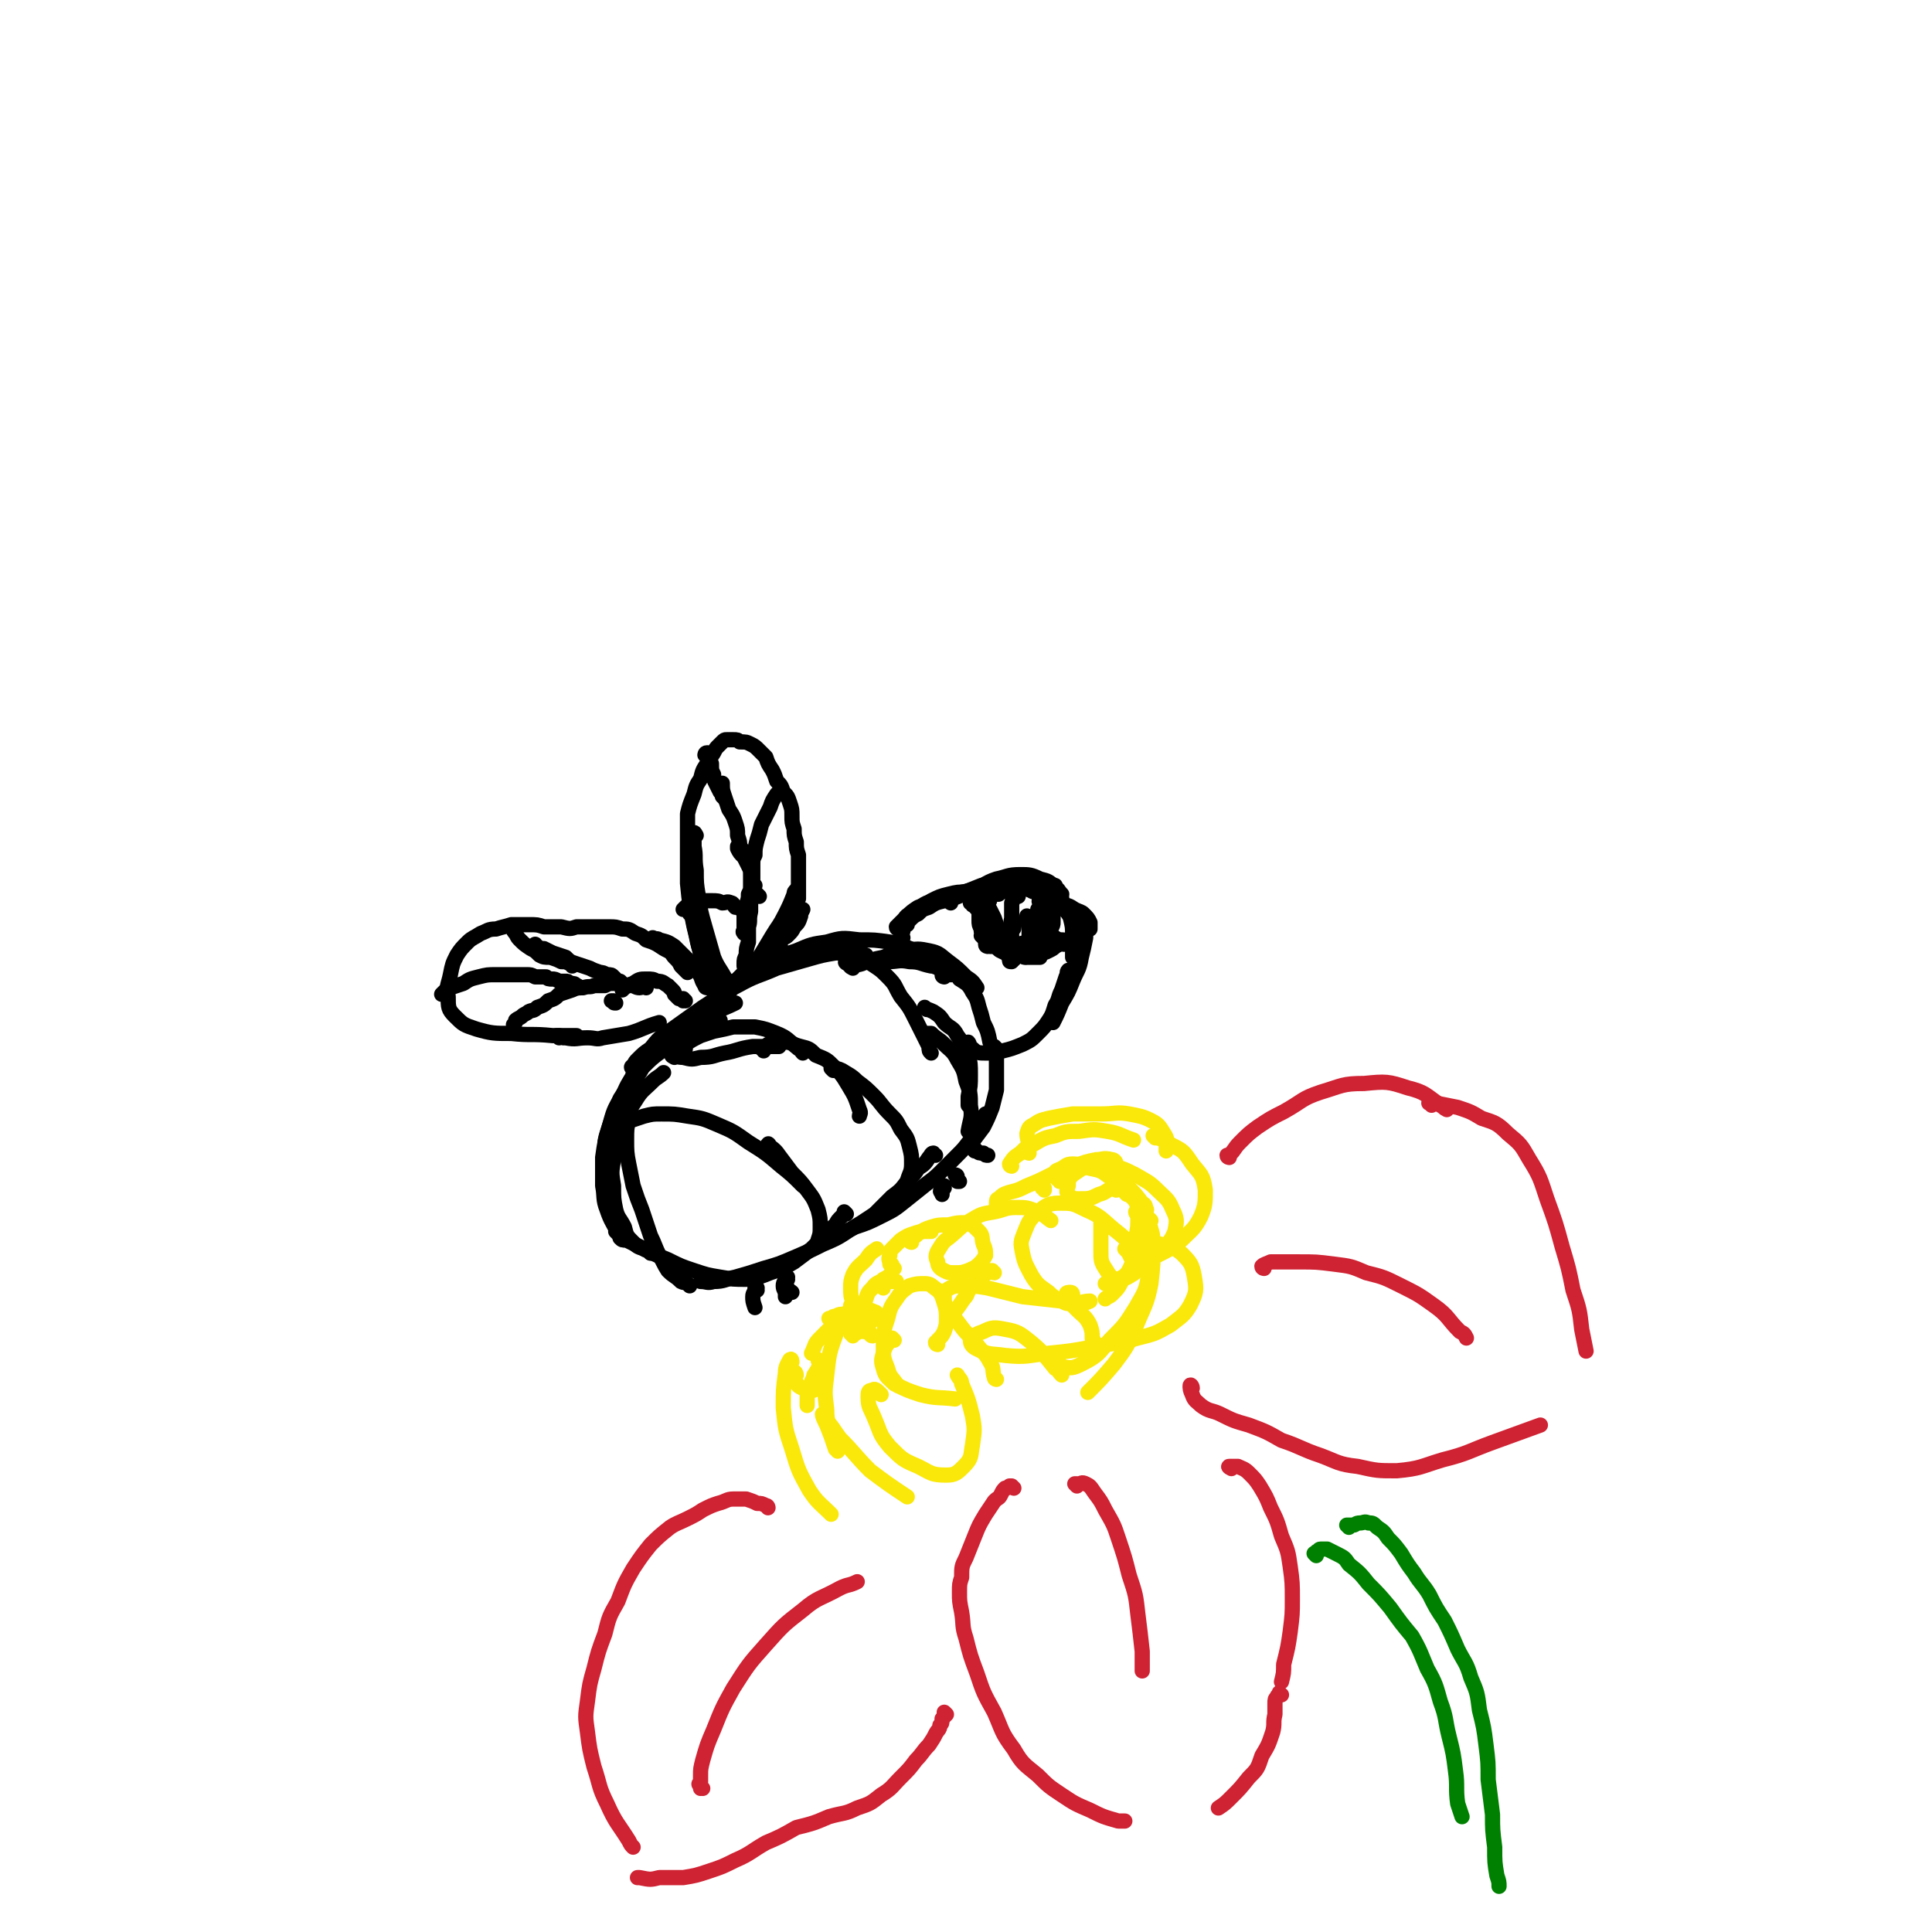 <svg viewBox='0 0 888 888' version='1.1' xmlns='http://www.w3.org/2000/svg' xmlns:xlink='http://www.w3.org/1999/xlink'><g fill='none' stroke='rgb(0,0,0)' stroke-width='7' stroke-linecap='round' stroke-linejoin='round'><path d='M293,496c0,-1 -1,-1 -1,-1 0,-1 1,-1 2,-2 2,-3 1,-4 4,-6 3,-3 3,-3 7,-6 '/><path d='M291,503c0,0 0,0 -1,-1 0,0 0,0 0,0 -1,-1 -1,-1 -1,-2 0,-2 0,-2 1,-4 2,-3 2,-3 4,-6 3,-3 3,-3 6,-6 4,-4 4,-5 9,-8 5,-5 5,-5 11,-9 6,-4 6,-4 11,-8 2,-1 2,-1 3,-2 '/><path d='M292,494c0,-1 0,-1 -1,-1 0,-1 1,0 1,0 -1,-1 -1,-1 -1,-2 -1,0 -1,-1 0,-1 1,-2 1,-2 2,-3 3,-3 3,-3 6,-5 4,-5 4,-5 10,-9 7,-5 7,-5 14,-10 8,-5 8,-6 16,-10 9,-5 9,-4 18,-8 7,-2 7,-2 14,-4 7,-2 7,-2 13,-3 6,0 6,0 11,0 2,0 2,1 3,1 '/><path d='M338,452c0,0 -1,-1 -1,-1 0,0 0,1 1,1 3,-3 3,-3 6,-6 5,-2 5,-2 10,-4 6,-3 6,-3 12,-5 7,-3 7,-3 14,-4 7,-2 7,-2 15,-1 7,0 7,0 14,1 6,1 6,2 12,4 '/><path d='M409,442c0,0 -1,-1 -1,-1 0,0 0,1 0,1 5,0 5,-1 10,0 5,0 5,1 10,2 2,0 2,1 5,1 '/><path d='M392,445c0,0 -2,-1 -1,-1 1,-1 2,0 5,-1 5,-2 5,-2 10,-3 5,-2 5,-3 10,-3 6,-1 6,-1 11,0 5,1 5,2 9,5 4,3 4,3 8,7 3,2 3,2 5,5 '/><path d='M434,449c0,0 -1,0 -1,-1 2,0 3,0 5,0 2,0 2,0 3,2 3,2 4,2 6,6 2,3 2,3 3,7 1,3 1,3 2,7 2,4 2,4 3,9 1,2 1,2 1,3 '/><path d='M458,482c0,0 -1,-1 -1,-1 0,0 0,0 0,0 1,3 1,3 1,6 0,4 0,4 0,7 0,3 0,3 0,7 -1,4 -1,4 -2,8 -2,5 -2,5 -4,9 -3,4 -3,4 -6,8 '/><path d='M454,513c0,0 -1,-1 -1,-1 -2,2 -1,3 -3,6 -2,3 -2,3 -4,6 -3,4 -3,4 -6,7 -3,3 -3,3 -6,6 -4,4 -4,4 -8,7 -5,4 -5,4 -10,8 -5,4 -5,4 -11,7 -6,3 -6,3 -12,5 -6,3 -6,3 -11,5 -3,1 -3,1 -6,2 '/><path d='M430,531c-1,0 -1,-1 -1,-1 -1,0 -1,1 -2,2 -2,3 -2,3 -5,5 -2,3 -2,3 -5,6 -3,4 -3,4 -7,7 -4,4 -4,4 -8,8 -6,4 -6,4 -11,7 -6,4 -6,4 -13,7 -6,3 -6,3 -13,6 -7,3 -7,3 -14,5 -6,2 -6,2 -13,4 -5,1 -5,2 -10,2 -3,1 -3,0 -6,0 '/><path d='M389,558c0,0 -1,-1 -1,-1 0,0 0,1 -1,2 -2,2 -2,2 -3,4 -3,2 -2,3 -5,5 -3,3 -3,3 -6,6 -4,3 -4,3 -8,6 -5,3 -5,3 -11,5 -5,2 -5,2 -11,3 -6,0 -6,0 -12,-1 -6,-1 -6,-1 -12,-3 -6,-2 -6,-2 -12,-5 -5,-2 -5,-2 -11,-5 -4,-2 -4,-2 -8,-4 -2,0 -2,0 -3,-1 '/><path d='M317,591c0,0 0,0 -1,-1 -1,-1 -1,0 -3,-1 -3,-3 -3,-2 -6,-5 -2,-3 -2,-4 -4,-7 -2,-4 -2,-5 -4,-9 -2,-6 -2,-6 -4,-12 -2,-5 -2,-5 -4,-11 -1,-5 -1,-5 -2,-10 -1,-5 -1,-6 -1,-11 0,-5 0,-5 1,-10 1,-1 1,-1 1,-2 '/><path d='M299,576c0,0 -1,-1 -1,-1 -1,-1 -1,0 -2,-1 -3,-1 -3,-1 -5,-3 -3,-3 -3,-3 -4,-7 -2,-4 -3,-4 -4,-8 -1,-5 -1,-5 -1,-11 -1,-6 -1,-6 0,-12 1,-7 1,-7 4,-14 2,-7 2,-7 6,-13 3,-5 4,-5 8,-9 2,-2 3,-2 5,-4 '/><path d='M284,567c0,0 0,-1 -1,-1 0,0 1,1 1,1 -2,-5 -3,-5 -5,-11 -2,-5 -1,-6 -2,-11 0,-7 0,-7 0,-13 1,-7 1,-7 3,-14 2,-7 2,-8 6,-14 3,-7 3,-7 9,-13 5,-5 5,-5 12,-10 6,-4 6,-4 14,-7 5,-3 5,-3 10,-5 '/><path d='M281,540c-1,0 -1,-1 -1,-1 -1,0 0,1 0,0 -1,-4 -2,-4 -2,-9 0,-6 0,-6 2,-12 2,-6 2,-6 5,-13 4,-6 4,-7 9,-13 5,-6 5,-7 12,-12 7,-6 7,-6 16,-11 7,-5 8,-4 16,-8 '/><path d='M415,431c0,0 -1,0 -1,-1 0,0 0,1 0,1 1,-1 0,-2 0,-3 1,-2 1,-2 2,-4 1,-2 1,-2 2,-3 2,-2 2,-2 4,-3 2,-2 2,-2 4,-3 '/><path d='M413,427c0,0 -1,0 -1,-1 1,-1 1,-1 2,-2 2,-2 2,-2 3,-3 2,-2 2,-2 5,-4 3,-1 3,-1 6,-3 4,-2 4,-2 8,-3 4,-1 4,-1 9,-1 3,-1 3,-1 7,-2 0,0 0,0 1,0 '/><path d='M417,425c0,0 -1,0 -1,-1 1,0 1,-1 2,-1 2,-2 2,-2 4,-3 2,-2 2,-2 5,-3 3,-2 3,-2 7,-3 4,-2 4,-2 8,-3 4,-1 4,-1 9,-2 3,0 4,0 7,0 3,0 3,1 7,1 1,1 1,1 3,1 '/><path d='M415,428c0,0 -1,0 -1,-1 0,0 1,0 1,0 1,-3 0,-3 1,-5 1,-2 2,-1 4,-3 2,-1 2,-1 5,-2 4,-2 4,-2 8,-3 4,-2 4,-2 8,-3 5,-2 5,-2 10,-4 4,-1 4,-1 8,-1 3,-1 4,-1 7,0 4,1 4,1 7,3 1,0 1,1 3,1 '/><path d='M447,416c0,-1 -1,-1 -1,-1 0,-1 1,-1 2,-1 4,-1 4,-2 7,-3 2,0 2,0 3,0 '/><path d='M439,412c0,0 -1,-1 -1,-1 4,-1 5,-1 9,-2 5,-2 5,-2 11,-3 5,-1 5,0 10,-1 6,0 6,0 11,1 3,0 3,0 6,1 '/><path d='M437,415c0,0 -1,-1 -1,-1 1,0 1,0 2,-1 5,-2 5,-2 9,-4 6,-2 5,-3 11,-5 5,-1 5,-2 11,-2 4,0 5,0 9,2 4,1 4,1 7,4 2,1 1,1 3,3 '/><path d='M459,411c-1,0 -1,-1 -1,-1 0,0 0,0 1,0 2,-1 1,-2 3,-2 3,-1 3,-1 5,-2 3,0 3,0 6,0 4,1 4,1 7,3 4,2 4,2 8,4 '/><path d='M482,416c0,0 -2,-1 -1,-1 2,0 3,0 6,1 4,0 4,0 7,2 2,1 3,1 4,2 2,2 2,2 3,4 0,2 0,2 0,3 '/><path d='M479,415c-1,0 -2,-1 -1,-1 0,0 1,0 2,0 2,0 2,-1 4,0 2,1 3,1 4,3 2,2 3,2 4,5 1,4 1,4 1,8 0,4 0,4 0,8 0,1 0,1 0,2 '/><path d='M492,421c0,0 -1,-1 -1,-1 0,0 0,0 1,0 1,1 2,0 3,0 2,2 2,2 3,4 1,3 1,4 1,7 -1,5 -1,5 -2,9 -1,6 -2,6 -4,11 -2,5 -2,5 -5,10 -2,5 -2,5 -4,9 '/><path d='M492,447c0,0 -1,-1 -1,-1 -1,1 0,2 -1,3 -1,3 -1,3 -2,6 -2,4 -1,4 -3,7 -1,3 -1,4 -3,7 -2,3 -2,3 -5,6 -3,3 -3,3 -7,5 -5,2 -5,2 -9,3 -4,1 -4,1 -8,1 -3,0 -4,0 -6,-2 -2,-1 -1,-2 -2,-3 '/><path d='M454,417c0,0 -1,-1 -1,-1 0,0 1,1 2,2 1,2 1,2 2,4 1,3 1,3 2,6 1,4 1,4 2,7 2,3 2,3 3,6 0,1 0,1 1,1 '/><path d='M450,418c-1,0 -2,-1 -1,-1 0,0 0,1 1,2 1,3 1,3 2,6 3,3 3,3 5,5 3,3 3,3 6,5 3,2 4,2 7,4 1,0 1,0 1,1 '/><path d='M454,435c0,0 -1,0 -1,-1 0,0 1,1 2,1 2,0 3,0 5,0 4,-1 4,-1 8,-1 4,-1 4,-1 8,-1 4,-1 4,-1 7,-1 1,-1 1,-1 2,-1 '/><path d='M466,440c0,0 -1,-1 -1,-1 0,0 1,1 2,1 2,-1 2,-1 3,-1 2,-1 2,-1 4,-2 3,0 3,0 6,-2 3,-1 3,-1 6,-2 3,-1 3,-1 6,-1 0,-1 0,-1 1,-1 '/><path d='M473,437c0,-1 -1,-1 -1,-1 0,-1 1,0 2,-1 1,0 1,0 3,-1 2,-1 2,-1 4,-1 2,0 2,0 5,-1 1,0 1,0 2,0 '/><path d='M489,434c0,0 0,-1 -1,-1 0,0 1,0 0,0 -1,1 -1,1 -3,2 -1,1 -1,1 -3,2 -2,1 -2,1 -4,1 -2,1 -2,1 -5,1 -2,1 -2,1 -5,0 -3,0 -3,0 -6,-1 -2,-1 -3,-1 -4,-3 -3,-2 -3,-2 -4,-5 -1,-3 -1,-4 -1,-7 0,-3 0,-4 1,-7 0,-2 1,-1 1,-3 '/><path d='M452,431c0,0 0,0 -1,-1 0,0 1,0 1,0 -1,-1 -1,-1 -1,-3 -1,-2 -1,-2 -1,-4 0,-2 0,-2 0,-4 0,-1 0,-1 0,-2 0,0 0,0 0,0 1,0 1,0 1,0 1,1 1,1 1,1 0,1 1,1 1,1 0,1 0,1 0,2 0,1 0,1 0,2 1,2 0,2 1,4 1,2 1,2 3,4 1,2 1,3 4,4 2,2 3,2 5,3 3,1 3,1 6,2 3,0 3,0 6,0 '/><path d='M468,412c0,-1 -1,-1 -1,-1 0,-1 0,0 0,0 -1,0 -1,0 -1,1 -1,1 0,2 -1,3 0,3 0,4 0,7 -1,5 0,5 0,9 0,4 0,4 1,8 0,1 0,1 0,2 '/><path d='M466,425c0,-1 0,-1 -1,-1 0,0 1,0 1,0 0,1 0,1 0,2 0,1 0,1 -1,1 0,1 0,1 0,1 '/><path d='M473,422c0,0 -1,0 -1,-1 0,0 0,1 0,1 1,2 0,2 1,4 0,2 0,2 0,4 0,0 0,0 0,1 '/><path d='M478,419c0,0 -1,-1 -1,-1 0,0 1,0 1,1 0,2 0,2 0,4 0,2 0,2 0,4 0,1 0,1 0,3 0,0 0,0 -1,0 '/><path d='M485,418c0,0 -1,-1 -1,-1 0,0 0,0 0,1 0,0 0,0 0,1 0,1 0,1 0,2 0,2 0,2 0,3 0,1 0,1 -1,3 0,0 0,0 0,1 -1,0 -1,0 -1,1 0,0 0,0 0,0 '/><path d='M348,593c0,-1 -1,-1 -1,-1 0,-1 1,0 1,0 -1,2 -2,2 -2,4 0,2 0,2 1,5 '/><path d='M362,588c0,-1 -1,-1 -1,-1 0,0 1,0 1,0 -1,2 -2,2 -2,4 0,2 1,2 1,4 0,1 0,1 0,1 '/><path d='M362,592c0,0 -1,-1 -1,-1 0,0 0,1 1,2 1,1 1,0 2,1 '/><path d='M434,546c0,0 0,-1 -1,-1 0,0 1,0 1,0 0,1 -1,1 -1,2 -1,0 -1,1 0,1 0,1 0,0 0,1 '/><path d='M440,541c0,0 -1,-1 -1,-1 0,0 1,0 1,1 0,1 0,1 0,2 0,0 0,0 1,0 '/><path d='M449,529c-1,0 -1,-1 -1,-1 -1,0 0,0 0,1 1,0 1,0 1,0 1,1 1,1 3,1 1,1 1,1 2,1 '/><path d='M286,518c0,0 -1,0 -1,-1 0,0 1,1 1,0 2,-1 2,-1 4,-2 3,-1 3,-1 6,-2 4,-1 4,-1 8,-1 6,0 6,0 12,1 7,1 7,1 14,4 7,3 7,3 14,8 8,5 8,5 15,11 5,4 5,4 10,9 '/><path d='M354,527c0,0 -1,-2 -1,-1 2,2 3,2 5,5 3,4 3,4 6,8 4,4 4,4 7,8 3,4 3,4 5,9 1,4 1,4 1,8 0,3 0,3 -1,6 '/><path d='M310,486c0,0 -2,-1 -1,-1 1,0 2,1 5,1 4,1 4,1 8,0 6,0 6,-1 11,-2 6,-1 6,-2 13,-3 6,0 6,0 12,0 '/><path d='M315,482c0,0 -1,-1 -1,-1 0,-1 1,0 1,-1 3,-2 3,-2 7,-4 3,-1 3,-1 6,-2 5,-1 5,-1 9,-2 5,0 5,0 10,0 5,1 5,1 10,3 5,2 5,3 10,7 1,0 1,1 2,2 '/><path d='M351,483c0,-1 -1,-1 -1,-1 1,-1 2,-1 3,-2 4,0 4,-1 8,-1 3,0 3,1 7,2 4,1 4,1 7,4 5,2 5,2 8,5 4,4 4,4 7,9 3,5 3,5 5,11 1,2 0,2 0,3 '/><path d='M383,492c0,0 -1,-1 -1,-1 2,0 3,0 5,1 3,2 4,2 7,5 4,3 4,3 8,7 3,3 3,4 7,8 3,3 3,3 5,7 3,4 3,4 4,8 1,4 1,4 1,8 0,4 -1,4 -2,8 0,1 0,1 -1,3 '/><path d='M390,443c-1,0 -2,-1 -1,-1 0,0 1,0 3,0 2,-1 2,-1 4,-1 3,1 3,1 6,3 3,2 3,2 6,5 4,4 3,4 6,9 4,5 4,5 7,11 3,6 3,6 6,12 0,2 0,2 1,3 '/><path d='M426,464c0,0 -1,-1 -1,-1 1,1 2,1 4,2 3,2 3,2 5,5 3,3 4,2 6,6 3,4 3,4 5,8 1,5 1,5 1,10 0,5 0,5 -1,10 0,2 0,2 0,4 '/><path d='M427,476c0,0 -1,-1 -1,-1 0,0 1,0 2,0 3,3 3,2 6,5 3,3 4,3 6,7 3,5 3,5 4,10 2,5 2,6 2,11 1,6 0,6 -1,12 '/><path d='M359,436c0,0 -1,-1 -1,-1 0,0 0,0 0,-1 1,-1 1,-1 1,-2 1,-1 2,-1 3,-2 2,-2 2,-2 3,-4 2,-2 2,-2 3,-5 0,-1 0,-1 1,-3 '/><path d='M326,464c-1,0 -1,-1 -1,-1 0,0 0,0 0,0 0,0 0,0 1,0 0,-1 1,-1 1,-2 2,-1 2,-1 4,-3 2,-2 2,-2 5,-5 3,-3 3,-3 6,-6 3,-4 4,-3 7,-7 3,-5 3,-5 6,-10 3,-5 3,-4 6,-10 2,-4 2,-4 4,-9 0,-1 0,-1 1,-2 '/><path d='M354,435c0,0 -1,-1 -1,-1 0,0 0,0 1,0 0,0 0,0 0,0 0,-1 0,-1 1,-2 1,-1 1,0 1,-1 2,-2 2,-2 3,-3 1,-1 1,-1 2,-3 1,-1 1,-1 2,-3 1,-1 1,-1 2,-3 1,-1 0,-1 1,-3 0,-2 0,-2 1,-3 0,-2 0,-2 0,-5 0,-2 0,-2 0,-4 0,-3 0,-3 0,-5 0,-3 0,-3 0,-6 -1,-3 -1,-3 -1,-6 -1,-3 -1,-3 -1,-6 -1,-3 -1,-3 -1,-6 0,-3 0,-3 -1,-6 -1,-3 -1,-3 -3,-5 -1,-3 -1,-3 -3,-5 -1,-3 -1,-3 -2,-5 -2,-3 -2,-3 -3,-6 -2,-2 -2,-2 -3,-3 -2,-2 -2,-2 -4,-3 -2,-1 -2,-1 -5,-1 -1,-1 -1,-1 -3,-1 -1,0 -1,0 -3,0 -1,0 -1,0 -2,1 -1,1 -1,1 -2,2 -1,1 -1,1 -2,3 -2,3 -2,3 -3,5 -2,3 -2,3 -3,7 -2,3 -2,3 -3,7 -2,5 -2,5 -3,9 0,16 0,16 0,32 1,10 1,10 3,19 2,9 2,9 4,18 '/><path d='M320,384c0,0 -1,-2 -1,-1 0,2 0,3 0,6 1,5 0,5 1,11 0,6 0,6 1,12 1,7 1,7 3,14 2,7 2,7 4,14 2,5 3,5 6,11 1,2 1,2 2,4 '/><path d='M318,421c0,-1 -1,-2 -1,-1 0,0 1,0 1,1 1,5 1,5 2,9 1,5 1,5 3,10 1,5 1,5 3,9 2,4 2,3 4,6 0,1 0,1 0,2 '/><path d='M343,429c-1,0 -1,-1 -1,-1 -1,0 0,1 0,1 0,-1 0,-1 0,-2 0,-1 0,-1 0,-2 0,0 0,0 0,-1 0,-2 0,-2 0,-3 1,-3 1,-3 1,-5 1,-3 1,-3 1,-5 1,-2 1,-2 1,-4 0,-2 0,-2 0,-4 0,-3 0,-3 -1,-5 -1,-2 -1,-2 -2,-4 -2,-2 -2,-2 -3,-4 0,-1 0,-1 0,-1 '/><path d='M347,407c-1,0 -1,-1 -1,-1 0,0 0,0 0,0 0,-1 0,-1 0,-2 0,-1 0,-1 0,-3 0,-1 0,-1 0,-3 0,-3 0,-3 1,-5 0,-3 0,-3 1,-7 1,-3 1,-3 2,-7 2,-4 2,-4 4,-8 1,-3 1,-3 3,-6 1,-1 1,-1 1,-1 '/><path d='M343,393c-1,0 -1,-1 -1,-1 -1,0 -1,0 -1,-1 0,-1 0,-1 -1,-2 0,-2 0,-2 -1,-5 0,-3 0,-3 -1,-6 -1,-3 -1,-3 -3,-6 -1,-3 -1,-3 -2,-6 -1,-3 -1,-3 -1,-6 '/><path d='M333,367c0,0 0,0 -1,-1 0,-1 0,-1 -1,-2 -1,-2 -1,-2 -2,-4 -1,-2 -1,-2 -1,-4 -1,-2 -1,-2 -1,-5 -1,-2 0,-2 -1,-4 0,0 -1,-1 -1,-1 -1,0 -1,1 -1,1 '/><path d='M349,412c0,0 -1,-1 -1,-1 0,0 0,0 0,0 -1,1 -2,0 -2,1 -1,1 -1,2 -1,3 0,2 0,2 0,4 -1,4 0,4 -1,7 0,3 0,3 0,7 -1,3 -1,3 -1,6 -1,2 -1,2 -1,4 0,0 0,0 0,1 '/><path d='M342,419c0,0 -1,-1 -1,-1 0,0 1,1 0,0 -1,0 -1,-1 -3,-1 -1,-1 -1,-2 -2,-2 -2,-1 -2,0 -4,0 -2,-1 -2,-1 -5,-1 -2,0 -2,0 -4,0 -3,0 -3,0 -5,1 -2,1 -2,1 -4,3 '/><path d='M325,454c0,0 -1,0 -1,-1 0,0 0,0 0,0 -2,-3 -1,-3 -3,-6 -2,-3 -3,-3 -5,-6 -3,-3 -3,-3 -6,-6 -3,-2 -3,-2 -7,-3 -1,-1 -1,0 -3,-1 '/><path d='M316,447c-1,-1 -1,-1 -1,-1 -1,-1 -1,-1 -2,-2 -1,-2 -1,-2 -3,-4 -1,-1 -1,-2 -3,-3 -2,-1 -2,-1 -5,-3 -2,-1 -2,-1 -5,-2 -2,-2 -2,-2 -5,-3 -3,-2 -3,-2 -6,-2 -3,-1 -3,-1 -6,-1 -4,0 -4,0 -7,0 -4,0 -4,0 -8,0 -3,1 -3,1 -7,0 -4,0 -4,0 -8,0 -3,-1 -3,-1 -7,-1 -4,0 -4,0 -8,0 -3,1 -4,1 -7,2 -4,0 -4,1 -7,2 -3,2 -4,2 -6,4 -3,3 -3,3 -5,6 -2,4 -2,4 -3,9 -1,5 -2,5 -1,10 0,5 0,6 3,9 4,4 4,4 10,6 7,2 8,2 16,2 9,1 9,0 19,1 5,0 5,0 11,0 '/><path d='M257,477c0,-1 -1,-1 -1,-1 0,0 0,0 1,0 1,1 1,1 3,1 5,1 5,0 10,0 4,0 4,1 7,0 6,-1 6,-1 12,-2 7,-2 7,-3 14,-5 '/><path d='M315,460c0,0 -1,0 -1,-1 0,0 0,1 0,1 -1,-1 -1,-1 -2,-1 -1,-1 -1,-1 -2,-2 0,-1 0,-1 -1,-2 -1,-1 -1,-1 -2,-2 -2,-1 -2,-2 -5,-2 -2,-1 -2,-1 -5,-1 -3,0 -3,0 -6,2 -3,1 -3,1 -5,3 '/><path d='M297,454c0,0 0,0 -1,-1 -1,0 -1,1 -2,1 -2,0 -2,-1 -4,-1 -2,0 -2,0 -4,0 -2,-1 -2,-1 -4,-1 -2,0 -2,0 -4,1 -3,0 -3,0 -5,0 -2,1 -2,0 -5,1 -2,0 -3,0 -5,1 -3,1 -3,1 -6,2 -2,2 -2,2 -5,3 -2,2 -2,2 -5,3 -2,2 -2,1 -4,2 -1,1 -2,1 -3,2 -1,1 -2,1 -3,2 0,1 0,1 -1,2 '/><path d='M286,452c0,0 0,0 -1,-1 0,0 0,0 -1,0 -1,-1 -1,-1 -2,-2 -1,-1 -1,-1 -3,-1 -2,-1 -2,-1 -3,-1 -3,-1 -3,-1 -5,-2 -3,-1 -3,-1 -6,-2 -3,-1 -3,-1 -5,-3 -3,-1 -3,-1 -6,-2 -2,-1 -2,-1 -4,-2 -2,0 -2,0 -3,-1 -1,0 -1,0 -1,-1 '/><path d='M263,444c0,-1 0,-1 -1,-1 -2,-1 -2,-1 -4,-1 -2,-1 -2,-1 -5,-2 -3,0 -3,0 -5,-1 -2,-2 -2,-2 -4,-3 -3,-2 -3,-2 -5,-4 -1,-1 -1,-1 -2,-3 -1,-1 -1,-1 -1,-2 0,0 0,0 0,0 '/><path d='M283,461c-1,0 -1,0 -1,-1 -1,0 -1,0 -1,0 0,0 0,0 0,0 '/><path d='M266,454c0,0 0,-1 -1,-1 0,0 0,0 0,0 -1,-1 -1,-1 -3,-1 -1,-1 -1,-1 -2,-1 -2,0 -2,0 -3,0 -2,-1 -2,-1 -3,-1 -2,0 -2,0 -3,-1 -2,0 -2,0 -5,0 -2,-1 -2,-1 -4,-1 -3,0 -3,0 -6,0 -4,0 -4,0 -8,0 -4,0 -4,0 -8,1 -4,1 -4,1 -7,3 -3,1 -3,1 -6,2 -2,1 -2,1 -3,2 -1,1 -1,1 -1,1 '/></g>
<g fill='none' stroke='rgb(250,232,11)' stroke-width='7' stroke-linecap='round' stroke-linejoin='round'><path d='M401,607c-1,0 -1,-1 -1,-1 -3,-1 -3,-1 -5,-1 -3,-1 -3,-1 -6,-1 -3,0 -3,0 -5,1 -2,0 -1,1 -3,1 '/><path d='M397,612c0,0 0,-1 -1,-1 0,0 -1,0 -1,0 -1,-1 -1,-1 -3,-2 -1,0 -1,0 -3,-1 -2,0 -2,-1 -4,0 -2,1 -2,1 -4,3 -2,2 -2,2 -4,4 -3,3 -2,3 -4,7 '/><path d='M366,632c0,-1 -1,-2 -1,-1 0,0 0,1 0,2 1,2 1,3 2,4 3,2 3,1 6,2 1,0 1,0 1,0 '/><path d='M377,626c0,0 0,-1 -1,-1 0,1 1,1 1,2 0,1 0,1 0,2 0,1 0,1 0,2 0,0 0,0 1,0 0,0 0,0 -1,0 0,-1 0,-1 0,-1 0,0 0,0 0,0 0,0 0,-1 -1,-1 0,1 -1,1 -1,2 -1,1 -1,1 -1,2 -1,2 -1,2 -2,5 -1,2 -1,3 -1,5 0,2 0,2 0,3 '/><path d='M392,614c0,-1 -1,-1 -1,-1 0,-1 0,0 1,0 0,0 0,0 1,0 2,-1 2,-1 3,-2 '/><path d='M406,592c0,0 -1,-1 -1,-1 0,0 0,0 1,-1 1,0 1,-1 3,-1 1,0 1,0 3,0 '/><path d='M401,614c0,0 -1,0 -1,-1 -1,-2 -1,-2 -2,-3 -1,-4 -1,-4 -1,-7 0,-3 0,-3 1,-6 1,-3 1,-3 3,-5 2,-3 3,-2 5,-4 2,-1 2,-1 3,-2 '/><path d='M403,604c0,-1 -1,-1 -1,-1 -2,-1 -3,-1 -5,-2 -3,-1 -3,-1 -5,-3 -1,-2 -1,-3 -1,-6 0,-3 0,-3 1,-6 2,-4 3,-4 6,-7 2,-3 2,-3 5,-5 '/><path d='M411,583c0,0 -1,-1 -1,-1 0,-1 0,-1 -1,-1 0,-2 -1,-2 0,-4 0,-2 0,-2 1,-3 2,-2 2,-2 4,-4 3,-2 3,-2 6,-3 3,-1 3,-1 6,-1 1,0 1,0 2,0 '/><path d='M419,571c0,0 -1,0 -1,-1 1,-1 2,-1 4,-3 3,-2 3,-2 6,-3 3,-1 4,-1 8,-1 4,-1 4,-1 8,-1 3,1 3,1 6,4 2,2 1,3 2,6 1,2 1,3 1,5 -1,2 -2,3 -3,4 -2,2 -3,2 -5,3 -3,1 -3,1 -6,1 -3,0 -3,0 -5,-1 -2,-1 -3,-2 -3,-4 -1,-2 -1,-3 0,-5 2,-3 2,-4 5,-6 5,-4 5,-5 10,-8 5,-3 5,-3 11,-4 5,-1 5,-2 10,-2 5,0 5,0 10,2 3,1 3,2 6,4 '/><path d='M459,555c0,0 0,0 -1,-1 0,0 0,0 0,-1 0,-1 0,-2 1,-2 2,-2 2,-2 5,-3 4,-1 4,-1 8,-3 5,-2 5,-2 11,-5 5,-2 5,-2 11,-4 5,-2 5,-2 10,-3 3,0 3,-1 7,0 1,0 2,1 2,2 0,1 -1,2 -2,3 -1,1 -1,0 -1,1 '/><path d='M487,543c0,-1 -1,-1 -1,-1 0,-1 0,0 0,-1 0,-1 -1,-1 -1,-2 0,-1 1,-1 3,-2 2,-1 2,-2 5,-2 4,0 4,1 8,2 5,1 5,1 9,4 4,2 5,2 9,5 3,3 3,3 6,7 2,1 1,1 2,3 '/><path d='M480,547c0,0 0,-1 -1,-1 0,0 0,0 1,0 0,0 0,0 0,0 '/><path d='M473,530c0,0 -1,0 -1,-1 0,0 1,0 1,-1 0,-4 -1,-4 -1,-7 1,-3 1,-3 3,-4 3,-2 3,-2 7,-3 5,-1 5,-1 11,-2 7,0 7,0 13,0 7,0 7,-1 13,0 5,1 6,1 10,3 4,2 4,3 6,6 2,3 1,3 1,7 0,1 0,1 0,1 '/><path d='M518,549c0,0 -1,-1 -1,-1 1,0 2,1 3,2 2,2 2,2 3,5 2,2 2,2 2,5 0,4 -1,4 -1,7 -1,1 -1,1 -1,1 '/><path d='M523,558c0,0 0,-1 -1,-1 0,1 1,1 1,3 0,4 0,4 -1,9 0,5 0,5 -1,10 -2,5 -2,5 -5,9 -2,4 -2,4 -5,7 -1,1 -2,1 -3,2 '/><path d='M465,536c0,0 -1,0 -1,-1 2,-3 2,-3 5,-5 3,-3 3,-3 6,-4 5,-3 5,-3 10,-4 5,-2 5,-2 11,-2 7,-1 7,-1 13,0 6,1 6,2 12,4 '/><path d='M513,547c0,-1 -1,-2 -1,-1 -4,1 -3,2 -7,3 -4,2 -4,2 -9,2 -2,0 -3,0 -4,-1 -2,-2 -2,-2 -1,-5 0,-2 0,-3 2,-5 3,-2 4,-3 7,-4 5,-1 6,-1 11,0 5,1 5,1 11,4 5,3 6,3 10,7 4,4 5,4 7,9 2,4 2,5 1,10 -2,5 -3,5 -6,8 -4,4 -4,4 -9,7 -4,3 -5,3 -9,6 -4,2 -4,1 -8,3 '/><path d='M493,595c0,0 0,-1 -1,-1 -1,0 -2,0 -2,1 0,1 0,2 1,2 2,3 2,3 4,5 3,3 4,3 6,7 1,3 1,3 1,6 1,1 0,1 0,2 '/><path d='M457,585c-1,0 -1,-1 -1,-1 -1,0 -1,0 -2,1 -2,1 -2,1 -4,3 -2,2 -2,2 -4,4 -2,3 -1,3 -3,5 -2,3 -2,3 -5,7 0,0 0,1 -1,1 '/><path d='M431,618c0,0 -1,0 -1,-1 0,0 1,0 1,-1 2,-2 2,-2 3,-4 1,-3 1,-3 1,-6 0,-3 0,-4 -1,-7 -1,-3 -1,-4 -3,-6 -3,-2 -3,-3 -6,-3 -3,0 -4,0 -7,1 -4,3 -4,3 -6,6 -3,4 -3,5 -4,9 -2,6 -2,6 -2,12 0,6 0,6 2,11 1,4 2,4 4,7 1,1 1,1 1,1 '/><path d='M392,601c0,0 -1,-1 -1,-1 0,0 0,0 0,1 -3,6 -5,6 -7,13 -3,8 -3,9 -4,18 -1,8 -1,8 0,16 0,6 1,6 3,11 0,1 0,1 1,2 '/><path d='M364,626c0,0 0,-2 -1,-1 -1,2 -2,3 -2,6 -1,8 -1,8 -1,16 1,10 1,10 4,19 3,10 3,10 8,19 4,6 5,6 10,11 '/><path d='M385,667c0,-1 -1,-1 -1,-1 -2,-6 -2,-6 -4,-11 -1,-2 -2,-4 -2,-5 0,0 1,1 1,2 4,4 4,5 7,9 7,7 7,8 14,15 8,6 8,6 17,12 '/><path d='M405,641c0,0 0,0 -1,-1 -1,-1 -2,-2 -3,-1 -2,0 -2,1 -2,3 0,5 1,5 3,10 3,7 2,7 7,13 6,6 6,6 13,9 6,3 6,4 13,4 4,0 5,-1 8,-4 4,-4 3,-5 4,-10 1,-7 1,-7 0,-13 -2,-8 -2,-8 -5,-15 0,-2 -1,-2 -2,-4 '/><path d='M411,616c0,0 -1,-1 -1,-1 -2,3 -3,3 -4,7 -1,3 -1,4 0,7 1,4 2,4 5,7 6,3 6,3 12,5 8,2 8,1 16,2 '/><path d='M458,634c0,0 -1,0 -1,-1 -1,-3 0,-4 -2,-7 -2,-4 -3,-4 -6,-8 -3,-4 -4,-4 -7,-8 -3,-4 -3,-4 -6,-8 -2,-3 -2,-3 -2,-6 -1,-2 0,-2 1,-3 3,-2 4,-2 7,-2 6,0 6,0 12,1 8,2 8,2 16,4 9,1 9,1 18,2 5,1 5,1 10,1 1,0 3,-1 3,-1 -4,0 -6,2 -11,1 -4,-2 -5,-2 -8,-5 -4,-3 -5,-3 -8,-8 -2,-4 -3,-5 -4,-10 -1,-5 -1,-5 1,-10 2,-5 2,-5 6,-9 4,-3 5,-4 10,-4 6,0 6,0 12,3 7,3 7,4 13,9 5,4 5,4 9,9 2,3 3,4 2,7 0,3 -1,4 -3,5 -3,2 -4,2 -7,2 -3,-1 -3,-2 -5,-5 -2,-3 -2,-4 -2,-8 0,-7 0,-7 0,-14 '/><path d='M531,523c0,0 -1,-1 -1,-1 3,2 5,1 8,4 6,3 6,3 10,9 4,5 5,5 6,12 0,6 0,7 -2,12 -3,6 -4,6 -9,11 -5,4 -5,4 -11,7 -5,2 -6,3 -10,2 -3,0 -2,-2 -4,-4 0,0 0,0 -1,-1 '/><path d='M529,561c0,0 -1,-1 -1,-1 0,0 0,0 0,1 1,5 2,5 2,11 0,9 0,9 -1,18 -2,10 -3,10 -7,20 -4,9 -4,9 -10,17 -6,7 -6,7 -12,13 '/><path d='M523,574c-1,-1 -2,-1 -1,-1 1,0 3,-1 4,1 3,5 3,6 2,11 -1,8 -2,9 -6,16 -5,8 -5,8 -12,15 -5,6 -5,7 -13,11 -4,2 -5,2 -9,1 -2,-1 -1,-3 -3,-5 '/><path d='M525,572c0,0 -2,-1 -1,-1 2,-1 3,-1 6,0 7,2 8,1 13,5 4,4 5,5 6,11 1,6 1,7 -2,13 -3,5 -4,5 -9,9 -7,4 -7,4 -15,6 -10,3 -10,2 -20,4 -11,2 -11,2 -21,3 -10,1 -10,2 -20,1 -7,-1 -7,0 -13,-3 -2,-1 -3,-2 -3,-4 1,-2 3,-3 6,-4 4,-2 5,-2 10,-1 6,1 7,2 12,6 6,5 6,6 11,12 2,1 1,1 3,3 '/></g>
<g fill='none' stroke='rgb(207,34,51)' stroke-width='7' stroke-linecap='round' stroke-linejoin='round'><path d='M565,532c0,0 -1,0 -1,-1 0,0 0,0 1,0 3,-3 2,-3 5,-6 4,-4 4,-4 8,-7 6,-4 6,-4 12,-7 9,-5 8,-6 17,-9 10,-3 10,-4 20,-4 10,-1 11,-1 20,2 8,2 8,3 15,8 2,1 1,1 3,2 '/><path d='M658,508c0,-1 -2,-1 -1,-1 1,-1 1,0 3,0 5,1 5,1 10,2 6,2 6,2 11,5 6,2 7,2 12,7 6,5 6,5 10,12 5,8 5,9 8,18 4,11 4,11 7,22 3,10 3,10 5,20 3,9 3,9 4,18 1,5 1,5 2,10 '/><path d='M548,638c0,-1 -1,-2 -1,-1 0,1 0,2 1,4 1,3 2,3 4,5 4,3 5,2 9,4 6,3 6,3 13,5 8,3 8,3 15,7 9,3 9,4 18,7 8,3 8,4 17,5 9,2 9,2 18,2 11,-1 11,-2 21,-5 12,-3 12,-4 23,-8 11,-4 11,-4 22,-8 '/><path d='M566,675c0,0 -2,-1 -1,-1 1,0 2,0 4,0 2,1 3,1 5,3 3,3 3,3 5,6 3,5 3,5 5,10 3,6 3,6 5,13 3,7 3,7 4,14 1,7 1,8 1,15 0,7 0,7 -1,15 -1,7 -1,7 -3,15 0,4 0,4 -1,8 '/><path d='M466,684c0,0 -1,-1 -1,-1 -1,0 -1,0 -1,0 -1,1 -1,1 -2,1 -1,1 -1,1 -2,3 -1,2 -1,1 -3,3 -2,3 -2,3 -4,6 -3,5 -3,5 -5,10 -2,5 -2,5 -4,10 -2,4 -2,4 -2,9 -1,3 -1,3 -1,7 0,4 0,4 1,9 1,6 0,6 2,12 2,8 2,8 5,16 3,9 3,9 8,18 4,9 3,9 9,17 4,7 5,7 11,12 5,5 5,5 11,9 6,4 6,4 13,7 6,3 6,3 13,5 1,0 1,0 3,0 '/><path d='M353,693c0,0 0,-1 -1,-1 -2,-1 -2,-1 -4,-1 -2,-1 -2,-1 -5,-2 -3,0 -3,0 -6,0 -3,0 -3,1 -7,2 -3,1 -3,1 -7,3 -3,2 -3,2 -7,4 -4,2 -5,2 -8,4 -5,4 -5,4 -9,8 -4,5 -4,5 -8,11 -4,7 -4,7 -7,15 -4,7 -4,7 -6,15 -3,8 -3,8 -5,16 -2,7 -2,7 -3,15 -1,7 -1,7 0,14 1,8 1,8 3,16 3,9 2,9 6,17 4,9 5,9 10,17 1,2 1,2 2,3 '/><path d='M435,788c0,0 0,0 -1,-1 0,0 1,1 1,1 -1,1 -1,1 -2,2 0,2 0,2 -1,3 0,2 -1,2 -2,4 -1,2 -1,2 -3,5 -3,3 -3,4 -6,7 -3,4 -3,4 -7,8 -4,4 -4,5 -9,8 -5,4 -5,4 -11,6 -6,3 -6,2 -13,4 -7,3 -7,3 -15,5 -7,4 -7,4 -14,7 -7,4 -7,5 -14,8 -6,3 -6,3 -12,5 -6,2 -6,2 -12,3 -5,0 -5,0 -11,0 -4,1 -4,1 -9,0 0,0 0,0 -1,0 '/><path d='M589,779c0,0 -1,0 -1,-1 0,0 0,1 0,1 0,0 -1,0 -1,1 -1,1 -1,1 -1,3 0,2 0,2 0,5 -1,4 0,4 -1,8 -2,6 -2,6 -5,11 -2,6 -2,6 -6,10 -4,5 -4,5 -8,9 -3,3 -3,3 -6,5 '/><path d='M323,822c0,0 -1,0 -1,-1 0,0 0,1 0,1 0,-1 0,-1 0,-1 -1,-1 -1,-1 0,-2 0,-1 0,-1 0,-3 0,-3 0,-3 1,-7 2,-7 2,-7 5,-14 4,-10 4,-10 9,-19 7,-11 7,-11 15,-20 8,-9 8,-9 17,-16 7,-6 8,-5 17,-10 4,-2 4,-1 8,-3 '/><path d='M495,683c0,0 -1,-1 -1,-1 0,0 1,0 2,0 1,0 1,-1 3,0 2,1 2,1 4,4 3,4 3,4 5,8 4,7 4,7 6,13 3,9 3,9 5,17 3,9 3,9 4,18 1,8 1,8 2,17 0,4 0,4 0,9 '/><path d='M581,583c0,0 -1,0 -1,-1 1,-1 2,-1 4,-2 3,0 4,0 7,0 3,0 3,0 6,0 8,0 8,0 16,1 8,1 8,1 15,4 8,2 8,2 16,6 8,4 8,4 15,9 7,5 6,6 12,12 2,1 2,1 3,3 '/></g>
<g fill='none' stroke='rgb(0,128,0)' stroke-width='7' stroke-linecap='round' stroke-linejoin='round'><path d='M605,715c0,0 0,0 -1,-1 0,0 1,1 1,1 0,0 0,-1 0,-1 0,-1 0,-1 1,-1 0,0 0,-1 1,-1 2,0 2,0 3,0 2,1 2,1 4,2 4,2 4,2 6,5 5,4 5,4 9,9 5,5 5,5 10,11 5,7 5,7 10,13 4,7 4,8 7,15 4,7 4,8 6,15 3,8 2,8 4,16 2,8 2,8 3,16 1,7 0,8 1,15 1,3 1,3 2,6 '/><path d='M620,702c0,0 -1,-1 -1,-1 0,0 0,0 1,0 1,0 1,0 2,0 1,0 1,-1 3,-1 2,0 2,-1 4,0 2,0 2,0 4,2 3,2 3,2 5,5 3,3 3,3 6,7 3,5 3,5 6,9 3,5 4,5 7,10 3,6 3,6 7,12 3,6 3,6 6,13 3,6 4,6 6,13 3,7 3,7 4,15 2,8 2,8 3,16 1,8 1,8 1,16 1,8 1,8 2,16 0,7 0,7 1,15 0,7 0,7 1,13 1,3 1,3 1,5 '/></g>
</svg>
